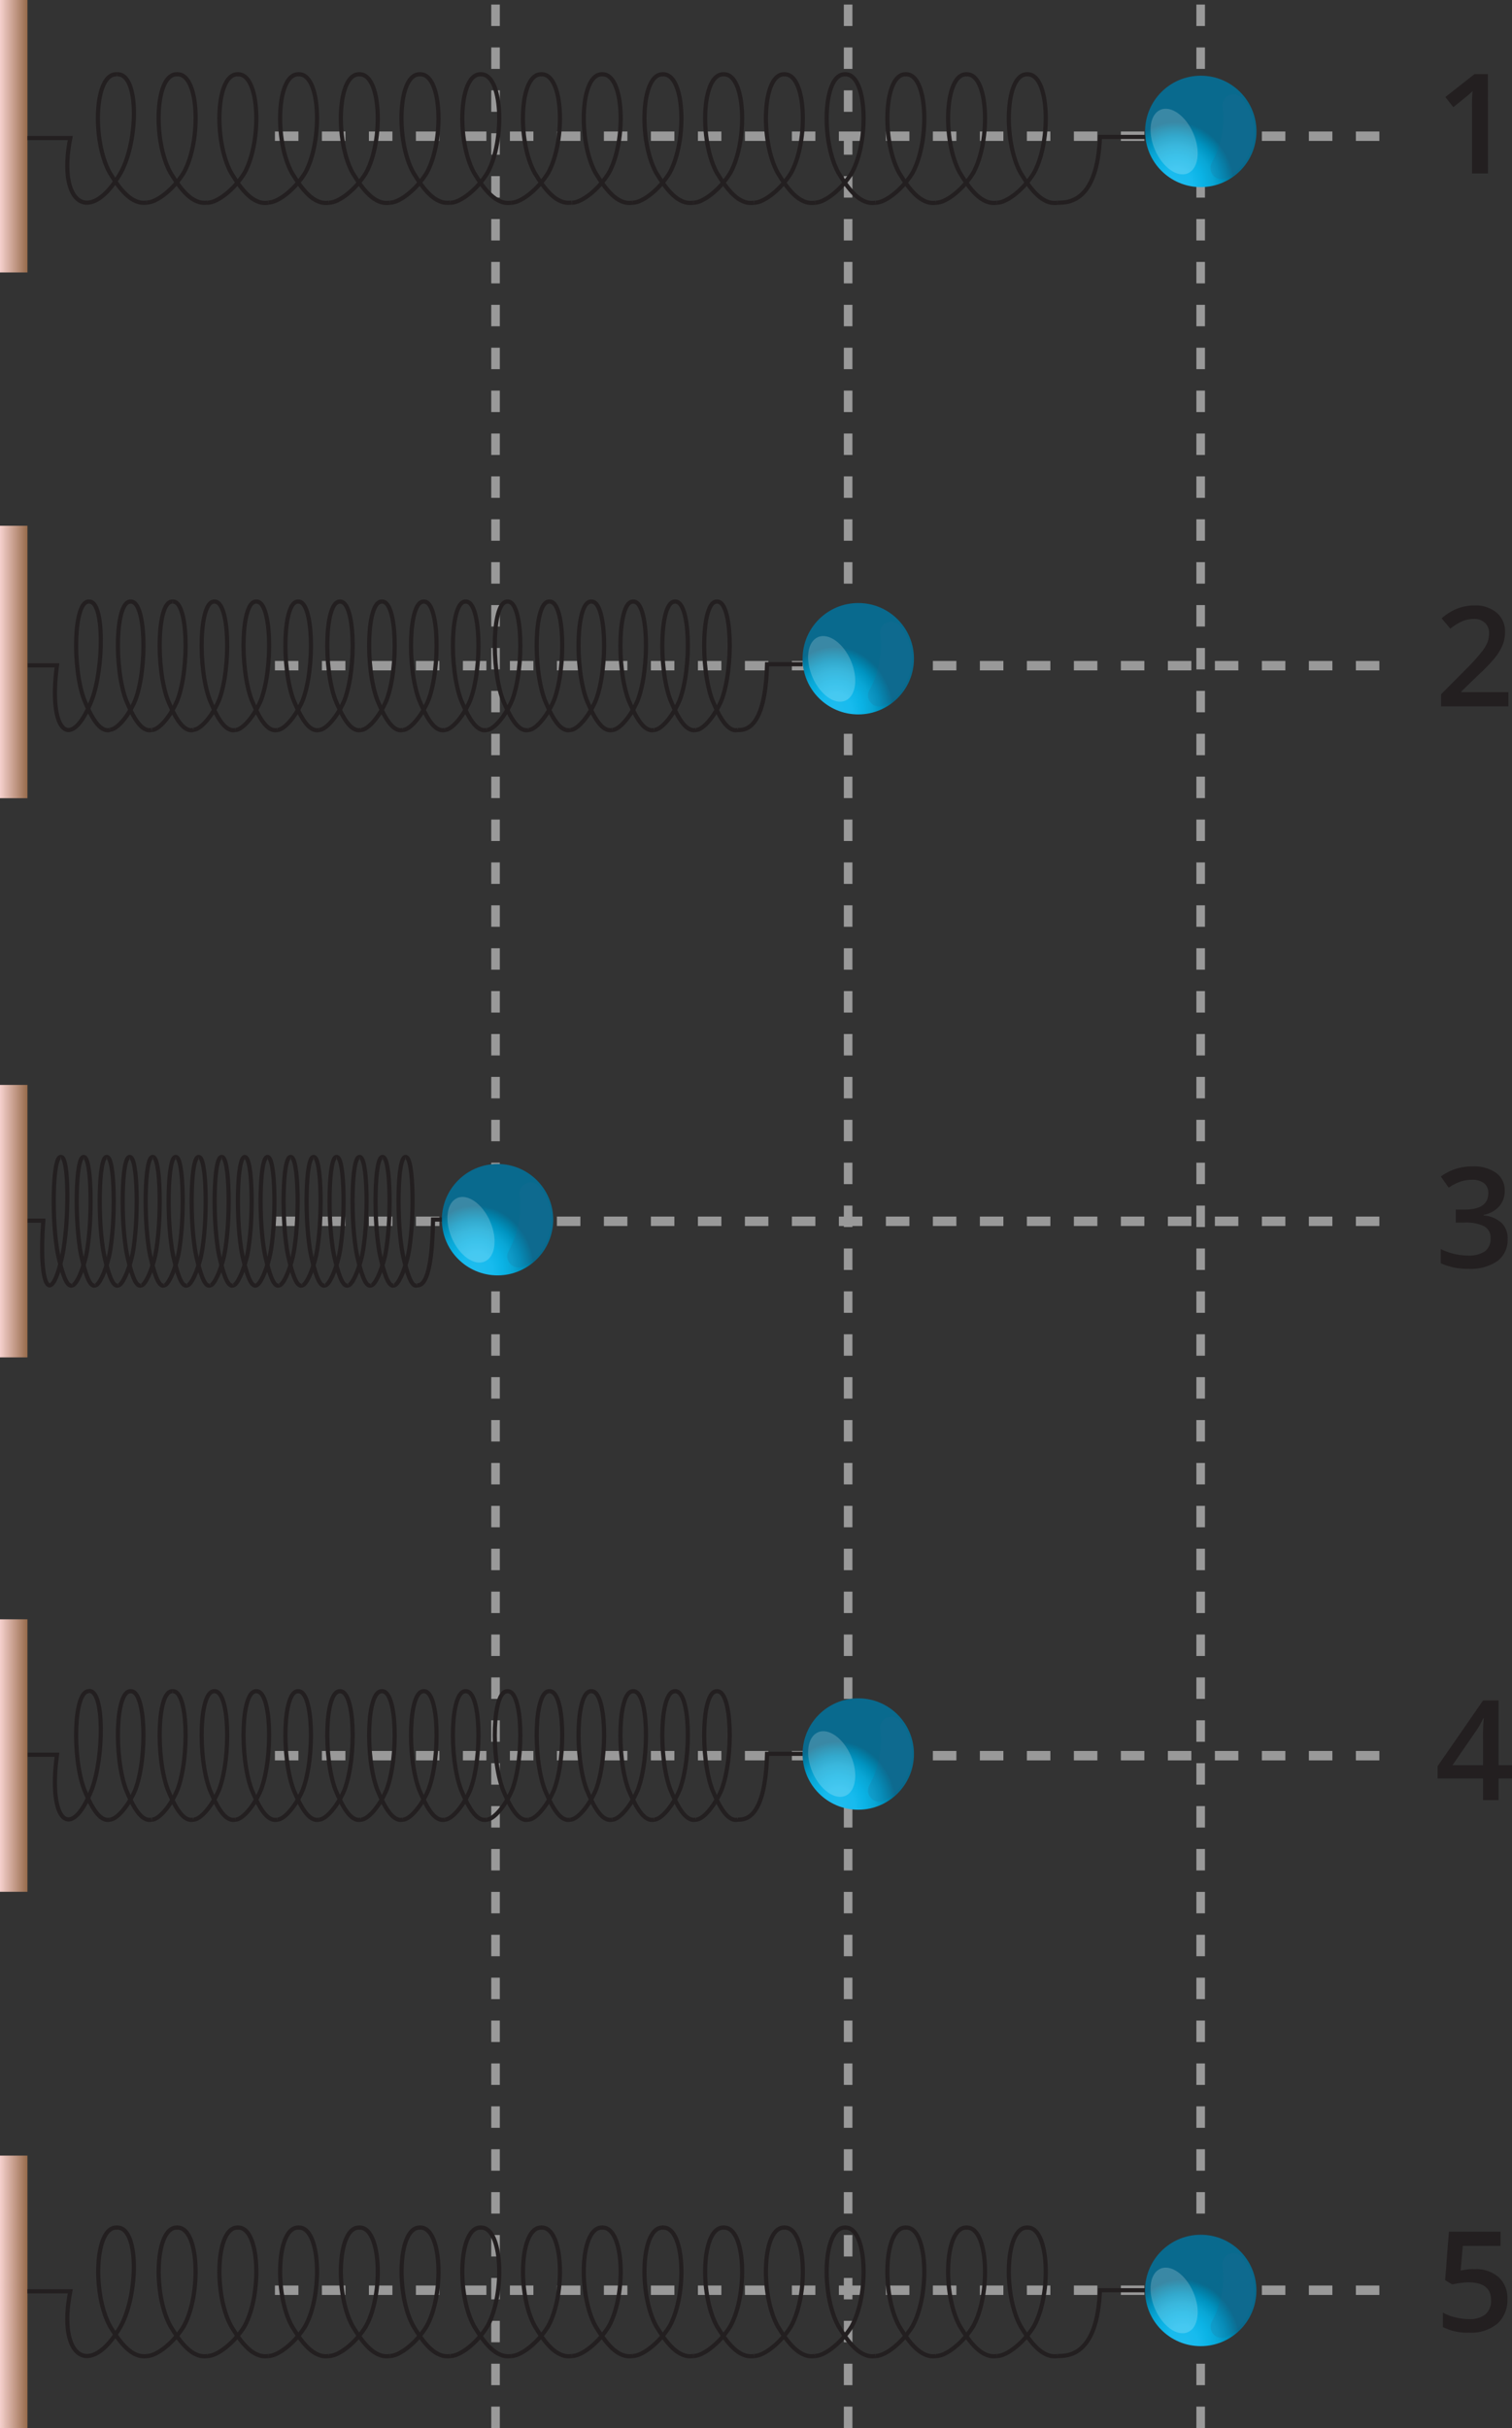 <svg xmlns="http://www.w3.org/2000/svg" xmlns:xlink="http://www.w3.org/1999/xlink" width="271.53" height="435.87" viewBox="0 0 271.53 435.87">
  <rect x="0" y="0" width="271.53" height="435.87" fill="#333333" stroke="none"/>
  <defs>
    <style>
      .cls-1, .cls-2, .cls-4 {
        fill: none;
        stroke-miterlimit: 10;
      }

      .cls-1, .cls-2 {
        stroke: #999;
      }

      .cls-1 {
        stroke-width: 1.54px;
        stroke-dasharray: 3.85;
      }

      .cls-2 {
        stroke-width: 1.69px;
        stroke-dasharray: 4.22;
      }

      .cls-3 {
        fill: url(#linear-gradient);
      }

      .cls-4 {
        stroke: #231f20;
        stroke-width: 0.75px;
      }

      .cls-5 {
        fill: url(#radial-gradient);
      }

      .cls-6 {
        opacity: 0.2;
      }

      .cls-7 {
        fill: #fff;
      }

      .cls-8 {
        fill: #236a8f;
      }

      .cls-9 {
        fill: url(#linear-gradient-2);
      }

      .cls-10 {
        fill: url(#linear-gradient-3);
      }

      .cls-11 {
        fill: url(#radial-gradient-2);
      }

      .cls-12 {
        fill: url(#linear-gradient-4);
      }

      .cls-13 {
        fill: url(#radial-gradient-3);
      }

      .cls-14 {
        fill: url(#linear-gradient-5);
      }

      .cls-15 {
        fill: #231f20;
      }

      .cls-16 {
        fill: url(#radial-gradient-4);
      }

      .cls-17 {
        fill: url(#radial-gradient-5);
      }
    </style>
    <linearGradient id="linear-gradient" x1="-257.2" y1="470.59" x2="-257.2" y2="465.66" gradientTransform="matrix(0, -1, -1, 0, 470.59, 154.21)" gradientUnits="userSpaceOnUse">
      <stop offset="0" stop-color="#f6d1ce"/>
      <stop offset="1" stop-color="#976b4b"/>
    </linearGradient>
    <radialGradient id="radial-gradient" cx="-372.81" cy="-507.75" r="6.49" gradientTransform="matrix(-0.26, -1.74, -1.56, 0.22, -738.25, -213)" gradientUnits="userSpaceOnUse">
      <stop offset="0" stop-color="#1fbcee"/>
      <stop offset="0.26" stop-color="#17bbee"/>
      <stop offset="0.45" stop-color="#0bb3e5"/>
      <stop offset="0.62" stop-color="#09a6d5"/>
      <stop offset="0.77" stop-color="#0094c1"/>
      <stop offset="0.91" stop-color="#027ca3"/>
      <stop offset="1" stop-color="#096a8e"/>
    </radialGradient>
    <linearGradient id="linear-gradient-2" x1="-160.95" y1="470.59" x2="-160.95" y2="465.66" gradientTransform="matrix(0, -1, -1, 0, 470.59, 154.2)" xlink:href="#linear-gradient"/>
    <linearGradient id="linear-gradient-3" x1="129.75" y1="470.59" x2="129.75" y2="465.66" xlink:href="#linear-gradient"/>
    <radialGradient id="radial-gradient-2" cx="-262.19" cy="-525.86" r="6.49" gradientTransform="matrix(-0.26, -1.74, -1.56, 0.22, -738.26, -213.02)" xlink:href="#radial-gradient"/>
    <linearGradient id="linear-gradient-4" x1="35.38" y1="470.59" x2="35.38" y2="465.66" xlink:href="#linear-gradient"/>
    <radialGradient id="radial-gradient-3" cx="-313.5" cy="-475.97" r="6.49" gradientTransform="matrix(-0.26, -1.74, -1.56, 0.22, -738.26, -213)" xlink:href="#radial-gradient"/>
    <linearGradient id="linear-gradient-5" x1="-65.02" y1="470.59" x2="-65.02" y2="465.66" gradientTransform="matrix(0, -1, -1, 0, 470.59, 154.2)" xlink:href="#linear-gradient"/>
    <radialGradient id="radial-gradient-4" cx="-432.06" cy="-537.43" r="6.49" gradientTransform="matrix(-0.26, -1.74, -1.56, 0.22, -738.24, -213)" xlink:href="#radial-gradient"/>
    <radialGradient id="radial-gradient-5" cx="-214" cy="-573.13" r="6.49" gradientTransform="matrix(-0.26, -1.74, -1.56, 0.22, -738.26, -213.03)" xlink:href="#radial-gradient"/>
  </defs>
  <title>+atsperessvAsset 1</title>
  <g id="Layer_2" data-name="Layer 2">
    <g id="Layer_1-2" data-name="Layer 1">
      <line class="cls-1" x1="152.31" y1="435.87" x2="152.31"/>
      <line class="cls-1" x1="88.99" y1="435.87" x2="88.99"/>
      <line class="cls-1" x1="215.62" y1="435.87" x2="215.62"/>
      <line class="cls-2" x1="247.71" y1="219.24" x2="45.99" y2="219.24"/>
      <line class="cls-2" x1="247.71" y1="119.5" x2="45.99" y2="119.5"/>
      <line class="cls-2" x1="247.71" y1="24.45" x2="45.99" y2="24.45"/>
      <line class="cls-2" x1="247.71" y1="315.17" x2="45.99" y2="315.17"/>
      <line class="cls-2" x1="247.71" y1="411.13" x2="45.99" y2="411.13"/>
      <rect class="cls-3" y="386.96" width="4.93" height="48.91"/>
      <path class="cls-4" d="M4.93,315h5.3c-1.64,12.13,2.53,15.66,6.25,6.25,2.21-5.81,2.28-18-.5-17.68"/>
      <path class="cls-4" d="M16,303.61c-2.78-.32-3.08,11.87-.86,17.68,1.2,2.88,2.69,5.81,4.59,5.36"/>
      <path class="cls-4" d="M23.43,303.61c2.78-.32,3.08,11.87.87,17.68-1.21,2.88-3.33,5.36-4.59,5.36"/>
      <path class="cls-4" d="M23.5,303.61c-2.78-.32-3.07,11.87-.86,17.68,1.2,2.88,2.69,5.81,4.59,5.36"/>
      <path class="cls-4" d="M31,303.61c2.78-.32,3.08,11.87.87,17.68-1.21,2.88-3.33,5.36-4.59,5.36"/>
      <path class="cls-4" d="M31,303.61c-2.78-.32-3.07,11.87-.86,17.68,1.2,2.88,2.69,5.81,4.59,5.36"/>
      <path class="cls-4" d="M38.47,303.61c2.78-.32,3.08,11.87.87,17.68-1.21,2.88-3.33,5.36-4.59,5.36"/>
      <path class="cls-4" d="M38.54,303.61c-2.78-.32-3.07,11.87-.86,17.68,1.21,2.88,2.69,5.81,4.59,5.36"/>
      <path class="cls-4" d="M46,303.61c2.78-.32,3.08,11.87.87,17.68-1.21,2.88-3.33,5.36-4.59,5.36"/>
      <path class="cls-4" d="M46.06,303.61c-2.78-.32-3.07,11.87-.86,17.68,1.21,2.88,2.69,5.81,4.59,5.36"/>
      <path class="cls-4" d="M53.51,303.61c2.78-.32,3.08,11.87.87,17.68-1.21,2.88-3.33,5.36-4.59,5.36"/>
      <path class="cls-4" d="M53.58,303.61c-2.78-.32-3.07,11.87-.86,17.68,1.21,2.88,2.69,5.81,4.59,5.36"/>
      <path class="cls-4" d="M61,303.61c2.78-.32,3.08,11.87.87,17.68-1.21,2.88-3.33,5.36-4.59,5.36"/>
      <path class="cls-4" d="M61.1,303.61c-2.78-.32-3.07,11.87-.86,17.68,1.21,2.88,2.69,5.81,4.59,5.36"/>
      <path class="cls-4" d="M68.55,303.61c2.78-.32,3.08,11.87.87,17.68-1.21,2.88-3.33,5.36-4.59,5.36"/>
      <path class="cls-4" d="M68.62,303.61c-2.78-.32-3.07,11.87-.86,17.68,1.21,2.88,2.69,5.81,4.59,5.36"/>
      <path class="cls-4" d="M76.07,303.61c2.78-.32,3.08,11.87.87,17.68-1.21,2.88-3.33,5.36-4.59,5.36"/>
      <path class="cls-4" d="M76.14,303.61c-2.78-.32-3.07,11.87-.86,17.68,1.21,2.88,2.69,5.81,4.59,5.36"/>
      <path class="cls-4" d="M83.6,303.61c2.77-.32,3.07,11.87.86,17.68-1.21,2.88-3.33,5.36-4.59,5.36"/>
      <path class="cls-4" d="M83.66,303.61c-2.78-.32-3.07,11.87-.86,17.68,1.21,2.88,2.69,5.81,4.59,5.36"/>
      <path class="cls-4" d="M91.12,303.61c2.77-.32,3.07,11.87.86,17.68-1.21,2.88-3.33,5.36-4.59,5.36"/>
      <path class="cls-4" d="M91.18,303.61c-2.78-.32-3.07,11.87-.86,17.68,1.21,2.88,2.7,5.81,4.59,5.36"/>
      <path class="cls-4" d="M98.64,303.61c2.78-.32,3.07,11.87.86,17.68-1.21,2.88-3.33,5.36-4.59,5.36"/>
      <path class="cls-4" d="M98.7,303.61c-2.77-.32-3.07,11.87-.86,17.68,1.21,2.88,2.7,5.81,4.59,5.36"/>
      <path class="cls-4" d="M106.16,303.61c2.78-.32,3.07,11.87.86,17.68-1.21,2.88-3.33,5.36-4.59,5.36"/>
      <path class="cls-4" d="M106.22,303.61c-2.77-.32-3.07,11.87-.86,17.68,1.21,2.88,2.7,5.81,4.59,5.36"/>
      <path class="cls-4" d="M113.68,303.61c2.78-.32,3.07,11.87.86,17.68-1.21,2.88-3.33,5.36-4.59,5.36"/>
      <path class="cls-4" d="M113.75,303.61c-2.78-.32-3.08,11.87-.87,17.68,1.21,2.88,2.7,5.81,4.59,5.36"/>
      <path class="cls-4" d="M121.2,303.61c2.78-.32,3.07,11.87.86,17.68-1.21,2.88-3.33,5.36-4.59,5.36"/>
      <path class="cls-4" d="M121.27,303.61c-2.78-.32-3.08,11.87-.87,17.68,1.21,2.88,2.7,5.81,4.59,5.36"/>
      <path class="cls-4" d="M128.72,303.61c2.78-.32,3.07,11.87.86,17.68-1.21,2.88-3.32,5.36-4.59,5.36"/>
      <path class="cls-4" d="M128.79,303.61c-2.78-.32-3.08,11.87-.87,17.68,1.21,2.88,2.7,5.81,4.59,5.36"/>
      <path class="cls-4" d="M132.51,326.65c1.27,0,4.92,0,5.24-11.81h6.38"/>
      <g>
        <circle class="cls-5" cx="154.13" cy="314.87" r="10"/>
        <g class="cls-6">
          <ellipse class="cls-7" cx="149.36" cy="316.67" rx="3.75" ry="6.21" transform="translate(-113.4 85.27) rotate(-23.38)"/>
        </g>
        <g class="cls-6">
          <path class="cls-8" d="M157.89,315.59a16.35,16.35,0,0,1-1.74,4.83,2,2,0,0,0,2.72,2.74,9.48,9.48,0,0,0,3.68-12.89h0a8.25,8.25,0,0,0-.92-1.35,2,2,0,0,0-3.54,1.55A16.6,16.6,0,0,1,157.89,315.59Z"/>
        </g>
      </g>
      <rect class="cls-9" y="290.69" width="4.93" height="48.91"/>
      <rect class="cls-10" width="4.93" height="48.91"/>
      <path class="cls-4" d="M4.93,119.44h5.3c-1.64,12.12,2.53,15.66,6.25,6.25,2.21-5.81,2.28-18-.5-17.68"/>
      <path class="cls-4" d="M16,108c-2.78-.32-3.08,11.87-.86,17.68,1.2,2.88,2.69,5.81,4.59,5.36"/>
      <path class="cls-4" d="M23.43,108c2.78-.32,3.08,11.87.87,17.68C23.09,128.56,21,131,19.71,131"/>
      <path class="cls-4" d="M23.5,108c-2.78-.32-3.07,11.87-.86,17.68,1.2,2.88,2.69,5.81,4.59,5.36"/>
      <path class="cls-4" d="M31,108c2.78-.32,3.08,11.87.87,17.68-1.21,2.88-3.33,5.36-4.59,5.36"/>
      <path class="cls-4" d="M31,108c-2.78-.32-3.07,11.87-.86,17.68,1.2,2.88,2.69,5.81,4.59,5.36"/>
      <path class="cls-4" d="M38.47,108c2.78-.32,3.08,11.87.87,17.68C38.13,128.56,36,131,34.75,131"/>
      <path class="cls-4" d="M38.54,108c-2.78-.32-3.07,11.87-.86,17.68,1.21,2.88,2.69,5.81,4.59,5.36"/>
      <path class="cls-4" d="M46,108c2.78-.32,3.08,11.87.87,17.68-1.21,2.88-3.33,5.36-4.59,5.36"/>
      <path class="cls-4" d="M46.06,108c-2.78-.32-3.07,11.87-.86,17.68,1.21,2.88,2.69,5.81,4.59,5.36"/>
      <path class="cls-4" d="M53.51,108c2.78-.32,3.08,11.87.87,17.68-1.21,2.88-3.33,5.36-4.59,5.36"/>
      <path class="cls-4" d="M53.58,108c-2.78-.32-3.07,11.87-.86,17.68,1.21,2.88,2.69,5.81,4.59,5.36"/>
      <path class="cls-4" d="M61,108c2.78-.32,3.08,11.87.87,17.68-1.21,2.88-3.33,5.36-4.59,5.36"/>
      <path class="cls-4" d="M61.1,108c-2.78-.32-3.07,11.87-.86,17.68,1.21,2.88,2.69,5.81,4.59,5.36"/>
      <path class="cls-4" d="M68.55,108c2.78-.32,3.08,11.87.87,17.68-1.21,2.88-3.33,5.36-4.59,5.36"/>
      <path class="cls-4" d="M68.62,108c-2.78-.32-3.07,11.87-.86,17.68,1.21,2.88,2.69,5.81,4.59,5.36"/>
      <path class="cls-4" d="M76.07,108c2.78-.32,3.08,11.87.87,17.68-1.21,2.88-3.33,5.36-4.59,5.36"/>
      <path class="cls-4" d="M76.14,108c-2.78-.32-3.07,11.87-.86,17.68,1.21,2.88,2.69,5.81,4.59,5.36"/>
      <path class="cls-4" d="M83.6,108c2.77-.32,3.07,11.87.86,17.68-1.21,2.88-3.33,5.36-4.59,5.36"/>
      <path class="cls-4" d="M83.66,108c-2.78-.32-3.07,11.87-.86,17.68,1.21,2.88,2.69,5.81,4.59,5.36"/>
      <path class="cls-4" d="M91.12,108c2.77-.32,3.07,11.87.86,17.68-1.21,2.88-3.33,5.36-4.59,5.36"/>
      <path class="cls-4" d="M91.18,108c-2.78-.32-3.07,11.87-.86,17.68,1.21,2.88,2.7,5.81,4.59,5.36"/>
      <path class="cls-4" d="M98.64,108c2.78-.32,3.07,11.87.86,17.68-1.21,2.88-3.33,5.36-4.59,5.36"/>
      <path class="cls-4" d="M98.7,108c-2.77-.32-3.07,11.87-.86,17.68,1.21,2.88,2.7,5.81,4.59,5.36"/>
      <path class="cls-4" d="M106.16,108c2.78-.32,3.07,11.87.86,17.68-1.21,2.88-3.33,5.36-4.59,5.36"/>
      <path class="cls-4" d="M106.22,108c-2.77-.32-3.07,11.87-.86,17.68,1.21,2.88,2.7,5.81,4.59,5.36"/>
      <path class="cls-4" d="M113.68,108c2.78-.32,3.07,11.87.86,17.68-1.21,2.88-3.33,5.36-4.59,5.36"/>
      <path class="cls-4" d="M113.75,108c-2.78-.32-3.08,11.87-.87,17.68,1.21,2.88,2.7,5.81,4.59,5.36"/>
      <path class="cls-4" d="M121.2,108c2.78-.32,3.07,11.87.86,17.68-1.21,2.88-3.33,5.36-4.59,5.36"/>
      <path class="cls-4" d="M121.27,108c-2.78-.32-3.08,11.87-.87,17.68,1.21,2.88,2.7,5.81,4.59,5.36"/>
      <path class="cls-4" d="M128.72,108c2.78-.32,3.07,11.87.86,17.68-1.21,2.88-3.32,5.36-4.59,5.36"/>
      <path class="cls-4" d="M128.79,108c-2.78-.32-3.08,11.87-.87,17.68,1.21,2.88,2.7,5.81,4.59,5.36"/>
      <path class="cls-4" d="M132.51,131.05c1.27,0,4.92,0,5.24-11.81h6.38"/>
      <g>
        <circle class="cls-11" cx="154.13" cy="118.25" r="10"/>
        <g class="cls-6">
          <ellipse class="cls-7" cx="149.35" cy="120.07" rx="3.75" ry="6.21" transform="translate(-35.38 69.13) rotate(-23.38)"/>
        </g>
        <g class="cls-6">
          <path class="cls-8" d="M157.89,119a16.35,16.35,0,0,1-1.74,4.83,2,2,0,0,0,2.72,2.74,9.48,9.48,0,0,0,3.68-12.89h0a8.25,8.25,0,0,0-.92-1.35,2,2,0,0,0-3.54,1.55A16.6,16.6,0,0,1,157.89,119Z"/>
        </g>
      </g>
      <rect class="cls-12" y="94.38" width="4.93" height="48.91"/>
      <path class="cls-4" d="M4.86,219.13H7.77c-.9,12.12,1.39,15.66,3.43,6.25,1.22-5.81,1.25-18-.27-17.68"/>
      <path class="cls-4" d="M10.93,207.7c-1.53-.32-1.69,11.87-.48,17.68.67,2.88,1.48,5.81,2.52,5.36"/>
      <path class="cls-4" d="M15,207.7c1.52-.32,1.68,11.87.47,17.68-.66,2.88-1.82,5.36-2.52,5.36"/>
      <path class="cls-4" d="M15.05,207.7c-1.52-.32-1.68,11.87-.47,17.68.66,2.88,1.48,5.81,2.52,5.36"/>
      <path class="cls-4" d="M19.15,207.7c1.52-.32,1.68,11.87.47,17.68-.66,2.88-1.83,5.36-2.52,5.36"/>
      <path class="cls-4" d="M19.18,207.7c-1.52-.32-1.68,11.87-.47,17.68.66,2.88,1.48,5.81,2.52,5.36"/>
      <path class="cls-4" d="M23.27,207.7c1.53-.32,1.69,11.87.48,17.68-.67,2.88-1.83,5.36-2.52,5.36"/>
      <path class="cls-4" d="M23.31,207.7c-1.52-.32-1.69,11.87-.47,17.68.66,2.88,1.48,5.81,2.52,5.36"/>
      <path class="cls-4" d="M27.4,207.7c1.53-.32,1.69,11.87.48,17.68-.67,2.88-1.83,5.36-2.52,5.36"/>
      <path class="cls-4" d="M27.44,207.7c-1.53-.32-1.69,11.87-.48,17.68.67,2.88,1.48,5.81,2.52,5.36"/>
      <path class="cls-4" d="M31.53,207.7c1.53-.32,1.69,11.87.47,17.68-.66,2.88-1.82,5.36-2.52,5.36"/>
      <path class="cls-4" d="M31.57,207.7c-1.53-.32-1.69,11.87-.48,17.68.67,2.88,1.48,5.81,2.52,5.36"/>
      <path class="cls-4" d="M35.66,207.7c1.52-.32,1.69,11.87.47,17.68-.66,2.88-1.82,5.36-2.52,5.36"/>
      <path class="cls-4" d="M35.7,207.7c-1.53-.32-1.69,11.87-.48,17.68.66,2.88,1.48,5.81,2.52,5.36"/>
      <path class="cls-4" d="M39.79,207.7c1.52-.32,1.68,11.87.47,17.68-.66,2.88-1.83,5.36-2.52,5.36"/>
      <path class="cls-4" d="M39.82,207.7c-1.52-.32-1.68,11.87-.47,17.68.66,2.88,1.48,5.81,2.52,5.36"/>
      <path class="cls-4" d="M43.91,207.7c1.53-.32,1.69,11.87.48,17.68-.67,2.88-1.83,5.36-2.52,5.36"/>
      <path class="cls-4" d="M44,207.7c-1.52-.32-1.69,11.87-.47,17.68.66,2.88,1.48,5.81,2.52,5.36"/>
      <path class="cls-4" d="M48,207.7c1.53-.32,1.69,11.87.48,17.68-.67,2.88-1.83,5.36-2.52,5.36"/>
      <path class="cls-4" d="M48.08,207.7c-1.53-.32-1.69,11.87-.47,17.68.66,2.88,1.47,5.81,2.51,5.36"/>
      <path class="cls-4" d="M52.17,207.7c1.53-.32,1.69,11.87.47,17.68-.66,2.88-1.82,5.36-2.52,5.36"/>
      <path class="cls-4" d="M52.21,207.7c-1.53-.32-1.69,11.87-.48,17.68.67,2.88,1.48,5.81,2.52,5.36"/>
      <path class="cls-4" d="M56.3,207.7c1.52-.32,1.69,11.87.47,17.68-.66,2.88-1.82,5.36-2.52,5.36"/>
      <path class="cls-4" d="M56.34,207.7c-1.53-.32-1.69,11.87-.48,17.68.66,2.88,1.48,5.81,2.52,5.36"/>
      <path class="cls-4" d="M60.43,207.7c1.52-.32,1.68,11.87.47,17.68-.66,2.88-1.83,5.36-2.52,5.36"/>
      <path class="cls-4" d="M60.46,207.7c-1.52-.32-1.68,11.87-.47,17.68.66,2.88,1.48,5.81,2.52,5.36"/>
      <path class="cls-4" d="M64.55,207.7c1.53-.32,1.69,11.87.48,17.68-.67,2.88-1.83,5.36-2.52,5.36"/>
      <path class="cls-4" d="M64.59,207.7c-1.52-.32-1.69,11.87-.47,17.68.66,2.88,1.48,5.81,2.52,5.36"/>
      <path class="cls-4" d="M68.68,207.7c1.53-.32,1.69,11.87.48,17.68-.67,2.88-1.83,5.36-2.52,5.36"/>
      <path class="cls-4" d="M68.72,207.7c-1.53-.32-1.69,11.87-.47,17.68.66,2.88,1.48,5.81,2.52,5.36"/>
      <path class="cls-4" d="M72.81,207.7c1.53-.32,1.69,11.87.47,17.68-.66,2.88-1.82,5.36-2.51,5.36"/>
      <path class="cls-4" d="M72.85,207.7c-1.53-.32-1.69,11.87-.48,17.68.67,2.88,1.48,5.81,2.52,5.36"/>
      <path class="cls-4" d="M74.89,230.74c.7,0,2.7,0,2.88-11.81h3.5"/>
      <g>
        <circle class="cls-13" cx="89.35" cy="218.95" r="10"/>
        <g class="cls-6">
          <ellipse class="cls-7" cx="84.58" cy="220.76" rx="3.75" ry="6.21" transform="translate(-80.66 51.69) rotate(-23.38)"/>
        </g>
        <g class="cls-6">
          <path class="cls-8" d="M93.11,219.68a16.35,16.35,0,0,1-1.74,4.83,2,2,0,0,0,2.73,2.74,9.49,9.49,0,0,0,3.67-12.89h0a10.36,10.36,0,0,0-.92-1.35,2,2,0,0,0-3.54,1.55A16,16,0,0,1,93.11,219.68Z"/>
        </g>
      </g>
      <rect class="cls-14" y="194.76" width="4.93" height="48.91"/>
      <path class="cls-15" d="M267.22,31.14h-2.87V19.62a29.9,29.9,0,0,1,.1-3.27c-.19.19-.42.41-.69.65L261,19.24l-1.44-1.82,5.24-4.12h2.4Z"/>
      <g>
        <path class="cls-4" d="M4.93,411.32h7.69c-2.38,12.13,3.66,15.67,9.07,6.26,3.2-5.81,3.29-18-.74-17.69"/>
        <path class="cls-4" d="M21,399.89c-4-.31-4.45,11.88-1.25,17.69,1.75,2.88,3.91,5.81,6.66,5.36"/>
        <path class="cls-4" d="M31.76,399.89c4-.31,4.46,11.88,1.25,17.69-1.75,2.88-4.82,5.36-6.65,5.36"/>
        <path class="cls-4" d="M31.86,399.89c-4-.31-4.46,11.88-1.25,17.69,1.75,2.88,3.9,5.81,6.65,5.36"/>
        <path class="cls-4" d="M42.67,399.89c4-.31,4.45,11.88,1.25,17.69-1.75,2.88-4.83,5.36-6.66,5.36"/>
        <path class="cls-4" d="M42.76,399.89c-4-.31-4.45,11.88-1.25,17.69,1.75,2.88,3.91,5.81,6.66,5.36"/>
        <path class="cls-4" d="M53.57,399.89c4-.31,4.46,11.88,1.25,17.69-1.75,2.88-4.82,5.36-6.65,5.36"/>
        <path class="cls-4" d="M53.67,399.89c-4-.31-4.46,11.88-1.25,17.69,1.75,2.88,3.91,5.81,6.65,5.36"/>
        <path class="cls-4" d="M64.48,399.89c4-.31,4.45,11.88,1.25,17.69-1.75,2.88-4.83,5.36-6.66,5.36"/>
        <path class="cls-4" d="M64.58,399.89c-4-.31-4.46,11.88-1.26,17.69,1.76,2.88,3.91,5.81,6.66,5.36"/>
        <path class="cls-4" d="M75.38,399.89c4-.31,4.46,11.88,1.25,17.69-1.75,2.88-4.82,5.36-6.65,5.36"/>
        <path class="cls-4" d="M75.48,399.89c-4-.31-4.46,11.88-1.25,17.69,1.75,2.88,3.91,5.81,6.65,5.36"/>
        <path class="cls-4" d="M86.29,399.89c4-.31,4.46,11.88,1.25,17.69-1.75,2.88-4.82,5.36-6.66,5.36"/>
        <path class="cls-4" d="M86.39,399.89c-4-.31-4.46,11.88-1.26,17.69,1.76,2.88,3.91,5.81,6.66,5.36"/>
        <path class="cls-4" d="M97.19,399.89c4-.31,4.46,11.88,1.26,17.69-1.76,2.88-4.83,5.36-6.66,5.36"/>
        <path class="cls-4" d="M97.29,399.89c-4-.31-4.46,11.88-1.25,17.69,1.75,2.88,3.91,5.81,6.65,5.36"/>
        <path class="cls-4" d="M108.1,399.89c4-.31,4.46,11.88,1.25,17.69-1.75,2.88-4.82,5.36-6.66,5.36"/>
        <path class="cls-4" d="M108.2,399.89c-4-.31-4.46,11.88-1.26,17.69,1.76,2.88,3.91,5.81,6.66,5.36"/>
        <path class="cls-4" d="M119,399.89c4-.31,4.46,11.88,1.26,17.69-1.76,2.88-4.83,5.36-6.66,5.36"/>
        <path class="cls-4" d="M119.1,399.89c-4-.31-4.46,11.88-1.25,17.69,1.75,2.88,3.91,5.81,6.66,5.36"/>
        <path class="cls-4" d="M129.91,399.89c4-.31,4.46,11.88,1.25,17.69-1.75,2.88-4.82,5.36-6.65,5.36"/>
        <path class="cls-4" d="M130,399.89c-4-.31-4.46,11.88-1.26,17.69,1.76,2.88,3.91,5.81,6.66,5.36"/>
        <path class="cls-4" d="M140.81,399.89c4-.31,4.46,11.88,1.26,17.69-1.76,2.88-4.83,5.36-6.66,5.36"/>
        <path class="cls-4" d="M140.91,399.89c-4-.31-4.46,11.88-1.25,17.69,1.75,2.88,3.91,5.81,6.66,5.36"/>
        <path class="cls-4" d="M151.72,399.89c4-.31,4.46,11.88,1.25,17.69-1.75,2.88-4.82,5.36-6.65,5.36"/>
        <path class="cls-4" d="M151.82,399.89c-4-.31-4.46,11.88-1.25,17.69,1.75,2.88,3.9,5.81,6.65,5.36"/>
        <path class="cls-4" d="M162.62,399.89c4-.31,4.46,11.88,1.26,17.69-1.76,2.88-4.83,5.36-6.66,5.36"/>
        <path class="cls-4" d="M162.72,399.89c-4-.31-4.45,11.88-1.25,17.69,1.75,2.88,3.91,5.81,6.66,5.36"/>
        <path class="cls-4" d="M173.53,399.89c4-.31,4.46,11.88,1.25,17.69-1.75,2.88-4.82,5.36-6.65,5.36"/>
        <path class="cls-4" d="M173.63,399.89c-4-.31-4.46,11.88-1.25,17.69,1.75,2.88,3.9,5.81,6.65,5.36"/>
        <path class="cls-4" d="M184.44,399.89c4-.31,4.45,11.88,1.25,17.69-1.75,2.88-4.83,5.36-6.66,5.36"/>
        <path class="cls-4" d="M184.53,399.89c-4-.31-4.45,11.88-1.25,17.69,1.75,2.88,3.91,5.81,6.66,5.36"/>
        <path class="cls-4" d="M189.94,422.94c1.83,0,7.13,0,7.59-11.81h9.25"/>
      </g>
      <g>
        <circle class="cls-16" cx="215.63" cy="411.17" r="10"/>
        <g class="cls-6">
          <ellipse class="cls-7" cx="210.85" cy="412.96" rx="3.75" ry="6.21" transform="translate(-146.56 117.58) rotate(-23.38)"/>
        </g>
        <g class="cls-6">
          <path class="cls-8" d="M219.38,411.87a16.67,16.67,0,0,1-1.73,4.84,2,2,0,0,0,.77,2.72h0a2,2,0,0,0,1.93,0A9.48,9.48,0,0,0,224,406.56h0a9.55,9.55,0,0,0-.92-1.36,2,2,0,0,0-3.54,1.55A16,16,0,0,1,219.38,411.87Z"/>
        </g>
      </g>
      <g>
        <path class="cls-4" d="M4.93,24.78h7.69C10.24,36.9,16.28,40.44,21.69,31,24.89,25.22,25,13,21,13.35"/>
        <path class="cls-4" d="M21,13.35C16.92,13,16.5,25.22,19.7,31c1.75,2.88,3.91,5.81,6.66,5.36"/>
        <path class="cls-4" d="M31.76,13.35C35.79,13,36.22,25.22,33,31c-1.75,2.88-4.82,5.36-6.65,5.36"/>
        <path class="cls-4" d="M31.86,13.35C27.83,13,27.4,25.22,30.61,31c1.75,2.88,3.9,5.81,6.65,5.36"/>
        <path class="cls-4" d="M42.67,13.35c4-.32,4.45,11.87,1.25,17.68-1.75,2.88-4.83,5.36-6.66,5.36"/>
        <path class="cls-4" d="M42.76,13.35c-4-.32-4.45,11.87-1.25,17.68,1.75,2.88,3.91,5.81,6.66,5.36"/>
        <path class="cls-4" d="M53.57,13.35C57.6,13,58,25.22,54.82,31c-1.75,2.88-4.82,5.36-6.65,5.36"/>
        <path class="cls-4" d="M53.67,13.35c-4-.32-4.46,11.87-1.25,17.68,1.75,2.88,3.91,5.81,6.65,5.36"/>
        <path class="cls-4" d="M64.48,13.35c4-.32,4.45,11.87,1.25,17.68-1.75,2.88-4.83,5.36-6.66,5.36"/>
        <path class="cls-4" d="M64.58,13.35c-4-.32-4.46,11.87-1.26,17.68,1.76,2.88,3.91,5.81,6.66,5.36"/>
        <path class="cls-4" d="M75.38,13.35c4-.32,4.46,11.87,1.25,17.68-1.75,2.88-4.82,5.36-6.65,5.36"/>
        <path class="cls-4" d="M75.48,13.35C71.45,13,71,25.22,74.23,31c1.75,2.88,3.91,5.81,6.65,5.36"/>
        <path class="cls-4" d="M86.29,13.35c4-.32,4.46,11.87,1.25,17.68-1.75,2.88-4.82,5.36-6.66,5.36"/>
        <path class="cls-4" d="M86.39,13.35c-4-.32-4.46,11.87-1.26,17.68,1.76,2.88,3.91,5.81,6.66,5.36"/>
        <path class="cls-4" d="M97.19,13.35c4-.32,4.46,11.87,1.26,17.68-1.76,2.88-4.83,5.36-6.66,5.36"/>
        <path class="cls-4" d="M97.29,13.35C93.26,13,92.83,25.22,96,31c1.75,2.88,3.91,5.81,6.65,5.36"/>
        <path class="cls-4" d="M108.1,13.35c4-.32,4.46,11.87,1.25,17.68-1.75,2.88-4.82,5.36-6.66,5.36"/>
        <path class="cls-4" d="M108.2,13.35c-4-.32-4.46,11.87-1.26,17.68,1.76,2.88,3.91,5.81,6.66,5.36"/>
        <path class="cls-4" d="M119,13.35c4-.32,4.46,11.87,1.26,17.68-1.76,2.88-4.83,5.36-6.66,5.36"/>
        <path class="cls-4" d="M119.1,13.35c-4-.32-4.46,11.87-1.25,17.68,1.75,2.88,3.91,5.81,6.66,5.36"/>
        <path class="cls-4" d="M129.91,13.35c4-.32,4.46,11.87,1.25,17.68-1.75,2.88-4.82,5.36-6.65,5.36"/>
        <path class="cls-4" d="M130,13.35c-4-.32-4.46,11.87-1.26,17.68,1.76,2.88,3.91,5.81,6.66,5.36"/>
        <path class="cls-4" d="M140.81,13.35c4-.32,4.46,11.87,1.26,17.68-1.76,2.88-4.83,5.36-6.66,5.36"/>
        <path class="cls-4" d="M140.91,13.35c-4-.32-4.46,11.87-1.25,17.68,1.75,2.88,3.91,5.81,6.66,5.36"/>
        <path class="cls-4" d="M151.72,13.35c4-.32,4.46,11.87,1.25,17.68-1.75,2.88-4.82,5.36-6.65,5.36"/>
        <path class="cls-4" d="M151.82,13.35c-4-.32-4.46,11.87-1.25,17.68,1.75,2.88,3.9,5.81,6.65,5.36"/>
        <path class="cls-4" d="M162.62,13.35c4-.32,4.46,11.87,1.26,17.68-1.76,2.88-4.83,5.36-6.66,5.36"/>
        <path class="cls-4" d="M162.72,13.35c-4-.32-4.45,11.87-1.25,17.68,1.75,2.88,3.91,5.81,6.66,5.36"/>
        <path class="cls-4" d="M173.53,13.35c4-.32,4.46,11.87,1.25,17.68-1.75,2.88-4.82,5.36-6.65,5.36"/>
        <path class="cls-4" d="M173.63,13.35c-4-.32-4.46,11.87-1.25,17.68,1.75,2.88,3.9,5.81,6.65,5.36"/>
        <path class="cls-4" d="M184.44,13.35c4-.32,4.45,11.87,1.25,17.68-1.75,2.88-4.83,5.36-6.66,5.36"/>
        <path class="cls-4" d="M184.53,13.35c-4-.32-4.45,11.87-1.25,17.68,1.75,2.88,3.91,5.81,6.66,5.36"/>
        <path class="cls-4" d="M189.94,36.39c1.83,0,7.13,0,7.59-11.81h9.25"/>
      </g>
      <g>
        <circle class="cls-17" cx="215.64" cy="23.59" r="10"/>
        <g class="cls-6">
          <ellipse class="cls-7" cx="210.85" cy="25.41" rx="3.75" ry="6.21" transform="translate(7.23 85.76) rotate(-23.38)"/>
        </g>
        <g class="cls-6">
          <path class="cls-8" d="M219.38,24.33a16.61,16.61,0,0,1-1.73,4.83,2,2,0,0,0,2.72,2.74A9.48,9.48,0,0,0,224,19h0a8.25,8.25,0,0,0-.92-1.35,2,2,0,0,0-2.81-.28l0,0a2,2,0,0,0-.7,1.81A16.06,16.06,0,0,1,219.38,24.33Z"/>
        </g>
      </g>
      <path class="cls-15" d="M270.89,126.8h-12.1v-2.17L263.4,120a34.82,34.82,0,0,0,2.7-3,6.74,6.74,0,0,0,1-1.64,4.47,4.47,0,0,0,.31-1.65,2.53,2.53,0,0,0-.73-1.9,2.78,2.78,0,0,0-2-.7,5.51,5.51,0,0,0-2,.38,9.23,9.23,0,0,0-2.22,1.37L258.89,111a9.89,9.89,0,0,1,2.89-1.78,8.55,8.55,0,0,1,3-.53,5.86,5.86,0,0,1,4,1.3,4.38,4.38,0,0,1,1.5,3.5,6.42,6.42,0,0,1-.43,2.29,9.74,9.74,0,0,1-1.33,2.24,31.58,31.58,0,0,1-3,3.12l-3.1,3v.12h8.47Z"/>
      <path class="cls-15" d="M270.22,213.75a4.11,4.11,0,0,1-1,2.82,5,5,0,0,1-2.78,1.52v.1a5.43,5.43,0,0,1,3.22,1.34,3.8,3.8,0,0,1,1.08,2.84,4.71,4.71,0,0,1-1.82,4,8.43,8.43,0,0,1-5.18,1.4,11.47,11.47,0,0,1-5-1v-2.55a11.29,11.29,0,0,0,2.4.87,11.16,11.16,0,0,0,2.44.3,5.12,5.12,0,0,0,3.1-.77,2.76,2.76,0,0,0,1-2.38,2.27,2.27,0,0,0-1.14-2.1,7.29,7.29,0,0,0-3.56-.67h-1.55v-2.33H263q4.28,0,4.27-2.95a2.17,2.17,0,0,0-.74-1.77,3.34,3.34,0,0,0-2.2-.63,6.77,6.77,0,0,0-1.95.29,9.26,9.26,0,0,0-2.22,1.12l-1.41-2a9.36,9.36,0,0,1,5.71-1.81,6.78,6.78,0,0,1,4.21,1.16A3.79,3.79,0,0,1,270.22,213.75Z"/>
      <path class="cls-15" d="M271.53,319.26h-2.41v3.89h-2.79v-3.89h-8.16v-2.21l8.16-11.79h2.79v11.62h2.41Zm-5.2-2.38V312.4a36.81,36.81,0,0,1,.12-3.92h-.1a14.17,14.17,0,0,1-1.07,1.95l-4.44,6.45Z"/>
      <path class="cls-15" d="M264.85,407.35a6.06,6.06,0,0,1,4.27,1.43,5,5,0,0,1,1.58,3.89,5.71,5.71,0,0,1-1.79,4.46,7.38,7.38,0,0,1-5.09,1.61,9.56,9.56,0,0,1-4.7-1v-2.6a8.46,8.46,0,0,0,2.27.87,10.63,10.63,0,0,0,2.38.3,4.48,4.48,0,0,0,3-.86,3.16,3.16,0,0,0,1-2.54c0-2.13-1.36-3.19-4.08-3.2a11.18,11.18,0,0,0-1.41.12,14.77,14.77,0,0,0-1.48.26l-1.28-.76.68-8.71h9.28v2.55H262.7l-.4,4.42,1-.17A8.9,8.9,0,0,1,264.85,407.35Z"/>
    </g>
  </g>
</svg>
